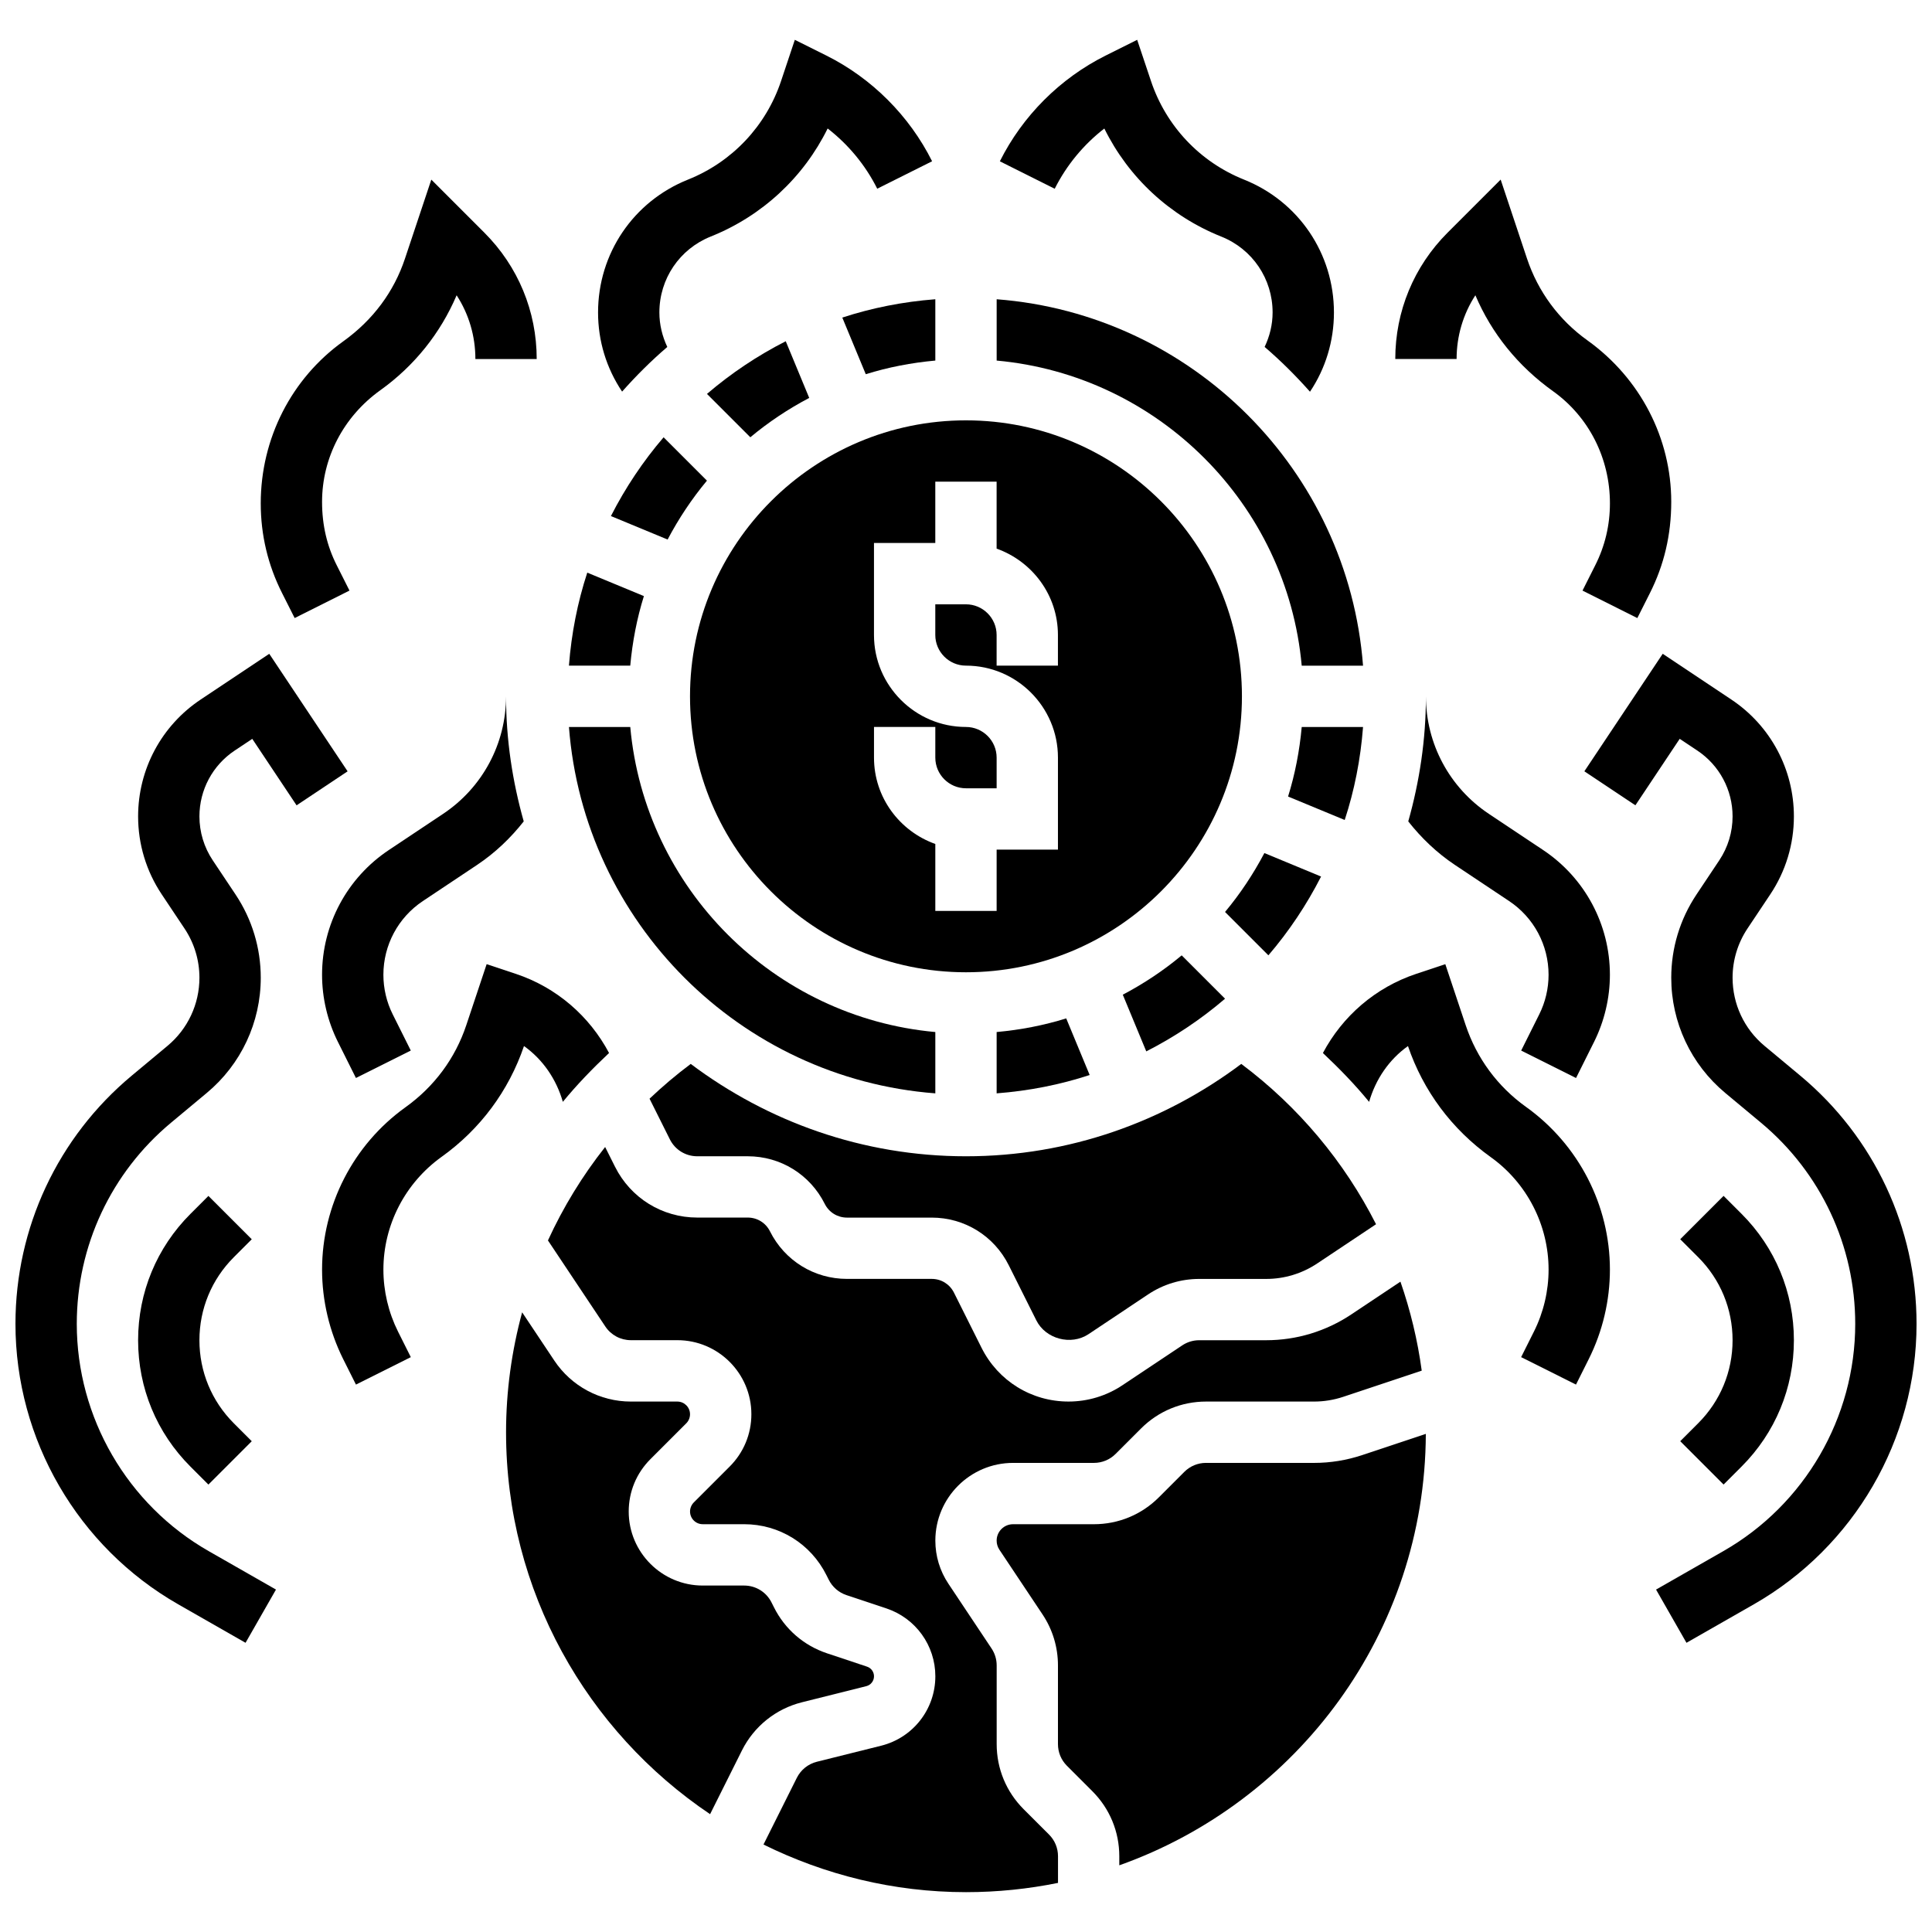 <?xml version="1.0" encoding="UTF-8"?>
<!-- Uploaded to: ICON Repo, www.svgrepo.com, Generator: ICON Repo Mixer Tools -->
<svg width="800px" height="800px" version="1.1" viewBox="144 144 512 512" xmlns="http://www.w3.org/2000/svg">
 <defs>
  <clipPath id="b">
   <path d="m563 317h88.902v263h-88.902z"/>
  </clipPath>
  <clipPath id="a">
   <path d="m148.09 317h88.906v263h-88.906z"/>
  </clipPath>
 </defs>
 <path d="m548.41 437.34c-7.539-5.402-13.066-12.895-16-21.688l-5.387-16.137-7.711 2.566c-10.863 3.625-19.551 11.238-24.727 20.98 4.332 4.078 8.477 8.336 12.246 12.945 1.73-6.004 5.289-11.223 10.297-14.789 4.055 11.879 11.586 22.02 21.934 29.434 9.602 6.859 15.328 18.016 15.328 29.812 0 5.664-1.34 11.344-3.875 16.406l-3.398 6.785 14.539 7.273 3.398-6.793c3.656-7.312 5.59-15.496 5.59-23.672 0-17.031-8.273-33.121-22.234-43.125z"/>
 <path d="m552.95 369.27-14.398-9.598c-10.434-6.953-16.668-18.598-16.668-31.137 0 11.508-1.707 22.598-4.68 33.145 3.461 4.387 7.551 8.32 12.336 11.516l14.398 9.598c6.543 4.363 10.449 11.668 10.449 19.535 0 3.625-0.852 7.266-2.477 10.5l-4.785 9.582 14.539 7.273 4.785-9.582c2.734-5.488 4.191-11.633 4.191-17.773 0-13.312-6.617-25.672-17.691-33.059z"/>
 <path d="m436.66 178.06c6.394 12.969 17.363 23.191 30.984 28.637 8.262 3.297 13.609 11.195 13.609 20.102 0 3.203-0.754 6.281-2.113 9.141 4.281 3.664 8.273 7.656 12.02 11.871 4.129-6.164 6.348-13.414 6.348-21.012 0-15.594-9.352-29.406-23.832-35.203-11.691-4.672-20.688-14.211-24.672-26.172l-3.641-10.871-8.379 4.184c-12.043 6.019-21.996 15.969-28.012 28.012l14.539 7.273c3.121-6.234 7.652-11.711 13.148-15.961z"/>
 <path d="m293.16 436c3.769-4.598 7.914-8.867 12.246-12.945-5.176-9.742-13.863-17.363-24.727-20.98l-7.711-2.566-5.387 16.145c-2.926 8.793-8.461 16.285-16.121 21.777-13.836 9.914-22.109 26.004-22.109 43.035 0 8.176 1.934 16.359 5.582 23.68l3.398 6.785 14.539-7.273-3.398-6.785c-2.527-5.07-3.867-10.742-3.867-16.406 0-11.801 5.731-22.957 15.449-29.91 10.223-7.32 17.754-17.461 21.809-29.344 5.004 3.566 8.574 8.785 10.297 14.789z"/>
 <path d="m256.06 382.79 14.398-9.598c4.785-3.195 8.875-7.125 12.336-11.516-2.981-10.555-4.688-21.641-4.688-33.145 0 12.539-6.234 24.184-16.668 31.141l-14.398 9.598c-11.074 7.383-17.691 19.742-17.691 33.055 0 6.137 1.453 12.285 4.191 17.77l4.785 9.582 14.539-7.273-4.785-9.582c-1.625-3.234-2.477-6.867-2.477-10.496 0-7.867 3.91-15.172 10.457-19.535z"/>
 <path d="m320.84 235.95c-1.332-2.836-2.098-5.926-2.098-9.152 0-8.906 5.348-16.805 13.609-20.113 13.617-5.445 24.59-15.668 30.984-28.637 5.492 4.25 10.027 9.727 13.141 15.961l14.539-7.273c-6.019-12.043-15.969-21.996-28.012-28.012l-8.367-4.172-3.633 10.879c-3.981 11.953-12.977 21.492-24.68 26.164-14.48 5.797-23.832 19.609-23.832 35.203 0 7.551 2.203 14.75 6.371 20.98 3.727-4.199 7.703-8.172 11.977-11.828z"/>
 <g clip-path="url(#b)">
  <path d="m621.1 429.07-9.5-7.914c-5.371-4.477-8.449-11.051-8.449-18.047 0-4.648 1.363-9.148 3.941-13.027l6.062-9.086c4.086-6.129 6.246-13.27 6.246-20.641 0-12.473-6.191-24.043-16.578-30.969l-18.188-12.125-20.762 31.141 13.523 9.012 11.742-17.617 4.664 3.106c5.852 3.898 9.348 10.426 9.348 17.453 0 4.152-1.219 8.176-3.519 11.629l-6.062 9.094c-4.363 6.547-6.672 14.172-6.672 22.027 0 11.832 5.219 22.957 14.301 30.527l9.5 7.914c15.855 13.223 24.957 32.645 24.957 53.293 0 24.832-13.391 47.902-34.949 60.223l-17.836 10.191 8.062 14.105 17.836-10.191c26.609-15.203 43.137-43.684 43.137-74.328 0-25.48-11.23-49.453-30.805-65.77z"/>
 </g>
 <path d="m589.28 525.93 11.488 11.488 4.762-4.762c8.949-8.945 13.871-20.84 13.871-33.484s-4.926-24.547-13.871-33.488l-4.762-4.762-11.488 11.488 4.762 4.762c5.875 5.879 9.109 13.688 9.109 22s-3.234 16.121-9.109 21.996z"/>
 <path d="m534.99 222.25c4.297 10.086 11.254 18.754 20.598 25.441 9.434 6.746 15.059 17.707 15.059 29.703 0 5.793-1.316 11.336-3.926 16.48l-3.34 6.641 14.527 7.281 3.316-6.582c3.762-7.445 5.672-15.461 5.672-24.219 0-16.828-8.168-32.723-22.234-42.809-7.539-5.402-13.066-12.895-16-21.688l-6.973-20.906-14.059 14.059c-8.941 8.945-13.867 20.84-13.867 33.492h16.25c0.004-6.086 1.742-11.91 4.977-16.895z"/>
 <g clip-path="url(#a)">
  <path d="m206.19 342.91 4.664-3.106 11.742 17.617 13.523-9.012-20.762-31.141-18.18 12.117c-10.387 6.918-16.578 18.496-16.578 30.969 0 7.379 2.16 14.512 6.25 20.648l6.062 9.086c2.574 3.867 3.938 8.367 3.938 13.016 0 6.988-3.078 13.57-8.449 18.047l-9.5 7.914c-19.574 16.32-30.805 40.293-30.805 65.773 0 30.645 16.527 59.125 43.141 74.328l17.836 10.191 8.062-14.105-17.836-10.191c-21.559-12.32-34.953-35.391-34.953-60.223 0-20.648 9.102-40.07 24.953-53.289l9.5-7.914c9.086-7.566 14.305-18.699 14.305-30.531 0-7.867-2.309-15.488-6.672-22.039l-6.062-9.086c-2.297-3.449-3.519-7.473-3.519-11.625 0-7.027 3.496-13.555 9.34-17.445z"/>
 </g>
 <path d="m210.72 472.42-11.488-11.488-4.762 4.762c-8.945 8.938-13.871 20.832-13.871 33.484 0 12.652 4.926 24.547 13.871 33.488l4.762 4.762 11.488-11.488-4.762-4.762c-5.875-5.879-9.109-13.695-9.109-22 0-8.305 3.234-16.121 9.109-21.996z"/>
 <path d="m222.09 307.79 14.527-7.281-3.348-6.648c-2.602-5.125-3.918-10.668-3.918-16.859 0-11.605 5.625-22.559 15.449-29.594 8.996-6.445 15.91-15.074 20.211-25.156 3.242 4.988 4.973 10.812 4.973 16.898h16.25c0-12.652-4.926-24.547-13.871-33.488l-14.059-14.059-6.973 20.906c-2.926 8.793-8.461 16.285-16.398 21.973-13.664 9.805-21.832 25.699-21.832 42.918 0 8.371 1.91 16.383 5.672 23.809z"/>
 <path d="m326.86 328.53c0 40.32 32.812 73.133 73.133 73.133 40.32 0 73.133-32.812 73.133-73.133s-32.812-73.133-73.133-73.133c-40.32 0-73.133 32.805-73.133 73.133zm48.758 8.125h16.25v8.125c0 4.477 3.648 8.125 8.125 8.125h8.125v-8.125c0-4.477-3.648-8.125-8.125-8.125-13.441 0-24.379-10.938-24.379-24.379v-24.379h16.25v-16.25h16.25v17.746c9.434 3.363 16.25 12.301 16.25 22.883v8.125h-16.25v-8.125c0-4.477-3.648-8.125-8.125-8.125h-8.125v8.125c0 4.477 3.648 8.125 8.125 8.125 13.441 0 24.379 10.938 24.379 24.379v24.379h-16.25v16.25h-16.25v-17.746c-9.434-3.363-16.25-12.301-16.25-22.883z"/>
 <path d="m468.65 385.68 11.488 11.488c5.445-6.356 10.125-13.352 13.961-20.875l-15.023-6.223c-2.945 5.574-6.422 10.816-10.426 15.609z"/>
 <path d="m488.97 320.41h16.25c-3.961-51.773-45.332-93.133-97.094-97.105v16.25c42.809 3.887 76.969 38.047 80.844 80.855z"/>
 <path d="m457.16 397.18c-4.801 4.008-10.035 7.492-15.609 10.426l6.223 15.023c7.523-3.836 14.52-8.516 20.875-13.961z"/>
 <path d="m327.05 425.95c-3.844 2.875-7.477 5.957-10.914 9.215l5.379 10.766c1.383 2.769 4.168 4.492 7.266 4.492h13.375c8.695 0 16.52 4.836 20.414 12.621 1.121 2.242 3.379 3.633 5.883 3.633h22.461c8.695 0 16.52 4.836 20.414 12.621l7.312 14.617c2.469 4.941 9.199 6.719 13.805 3.664l15.828-10.555c4.016-2.68 8.688-4.094 13.523-4.094h17.746c4.828 0 9.5-1.414 13.523-4.094l15.602-10.402c-8.379-16.512-20.5-31.09-35.715-42.484-20.371 15.293-45.578 24.477-72.953 24.477-27.379 0-52.586-9.184-72.949-24.477z"/>
 <path d="m373.44 243.17c5.906-1.844 12.082-3.039 18.43-3.617v-16.25c-8.539 0.656-16.797 2.285-24.652 4.859z"/>
 <path d="m408.12 417.5v16.25c8.539-0.656 16.797-2.285 24.652-4.859l-6.215-15.008c-5.906 1.84-12.082 3.043-18.438 3.617z"/>
 <path d="m505.22 336.66h-16.25c-0.578 6.356-1.781 12.531-3.617 18.43l15.008 6.215c2.574-7.848 4.207-16.105 4.859-24.645z"/>
 <path d="m373.58 590.85c1.195-0.301 2.039-1.379 2.039-2.613 0-1.16-0.738-2.195-1.852-2.559l-10.578-3.527c-6.184-2.062-11.188-6.402-14.098-12.23l-0.625-1.242c-1.383-2.769-4.168-4.492-7.266-4.492h-10.969c-10.816 0-19.617-8.801-19.617-19.617 0-5.242 2.039-10.164 5.746-13.871l9.523-9.523c0.621-0.629 0.977-1.5 0.977-2.383 0-1.859-1.512-3.363-3.363-3.363h-12.316c-8.168 0-15.75-4.062-20.281-10.855l-8.531-12.797c-2.773 10.234-4.262 20.895-4.262 31.777 0 42.125 21.484 79.309 54.07 101.22l8.449-16.902c3.195-6.379 8.98-11.02 15.895-12.75z"/>
 <path d="m415.27 623.45c-4.606-4.606-7.141-10.734-7.141-17.242v-20.852c0-1.609-0.473-3.168-1.363-4.5l-11.426-17.145c-2.269-3.398-3.465-7.348-3.465-11.43 0-11.359 9.238-20.598 20.598-20.598h21.422c2.168 0 4.219-0.844 5.754-2.383l6.727-6.727c4.606-4.606 10.727-7.144 17.242-7.144h28.621c2.625 0 5.219-0.422 7.711-1.25l20.82-6.941c-1.09-8.086-3-15.977-5.641-23.582l-13.043 8.695c-6.703 4.461-14.496 6.824-22.535 6.824h-17.746c-1.609 0-3.168 0.473-4.5 1.363l-15.836 10.555c-4.25 2.836-9.199 4.332-14.301 4.332-9.824 0-18.656-5.461-23.055-14.254l-7.312-14.617c-1.121-2.242-3.371-3.633-5.883-3.633h-22.461c-8.695 0-16.52-4.836-20.414-12.621-1.121-2.242-3.379-3.633-5.883-3.633h-13.375c-9.289 0-17.641-5.16-21.801-13.473l-2.617-5.227c-6.039 7.637-11.117 15.953-15.156 24.762l15.211 22.816c1.512 2.266 4.039 3.617 6.762 3.617h12.32c10.816 0 19.617 8.801 19.617 19.617 0 5.242-2.039 10.164-5.746 13.871l-9.523 9.523c-0.625 0.641-0.984 1.512-0.984 2.394 0 1.859 1.512 3.363 3.363 3.363h10.969c9.289 0 17.641 5.16 21.801 13.473l0.625 1.242c0.977 1.941 2.641 3.387 4.703 4.078l10.59 3.527c7.75 2.598 12.957 9.82 12.957 17.988 0 8.711-5.898 16.27-14.352 18.391l-17.055 4.258c-2.301 0.578-4.234 2.129-5.297 4.25l-8.84 17.684c16.219 8.004 34.398 12.621 53.672 12.621 8.344 0 16.496-0.852 24.379-2.453v-7.062c0-2.168-0.844-4.219-2.383-5.754z"/>
 <path d="m391.87 433.75v-16.25c-42.809-3.883-76.969-38.039-80.844-80.844h-16.25c3.965 51.758 45.332 93.129 97.094 97.094z"/>
 <path d="m492.23 531.68h-28.621c-2.168 0-4.219 0.844-5.754 2.383l-6.727 6.727c-4.598 4.606-10.727 7.144-17.242 7.144h-21.422c-2.394-0.004-4.344 1.949-4.344 4.344 0 0.863 0.25 1.691 0.73 2.414l11.426 17.137c2.68 4.016 4.094 8.688 4.094 13.523v20.852c0 2.168 0.844 4.219 2.383 5.754l6.727 6.727c4.609 4.609 7.144 10.727 7.144 17.234v2.406c47.129-16.738 81.039-61.578 81.234-114.33l-16.781 5.59c-4.152 1.391-8.473 2.098-12.848 2.098z"/>
 <path d="m352.23 234.43c-7.523 3.836-14.52 8.516-20.875 13.961l11.488 11.488c4.801-4.008 10.035-7.492 15.609-10.426z"/>
 <path d="m314.64 301.97-15.008-6.215c-2.574 7.859-4.199 16.113-4.859 24.652h16.25c0.578-6.356 1.773-12.531 3.617-18.438z"/>
 <path d="m305.9 280.76 15.023 6.223c2.941-5.574 6.426-10.809 10.426-15.609l-11.488-11.488c-5.445 6.356-10.125 13.352-13.961 20.875z"/>
</svg>
